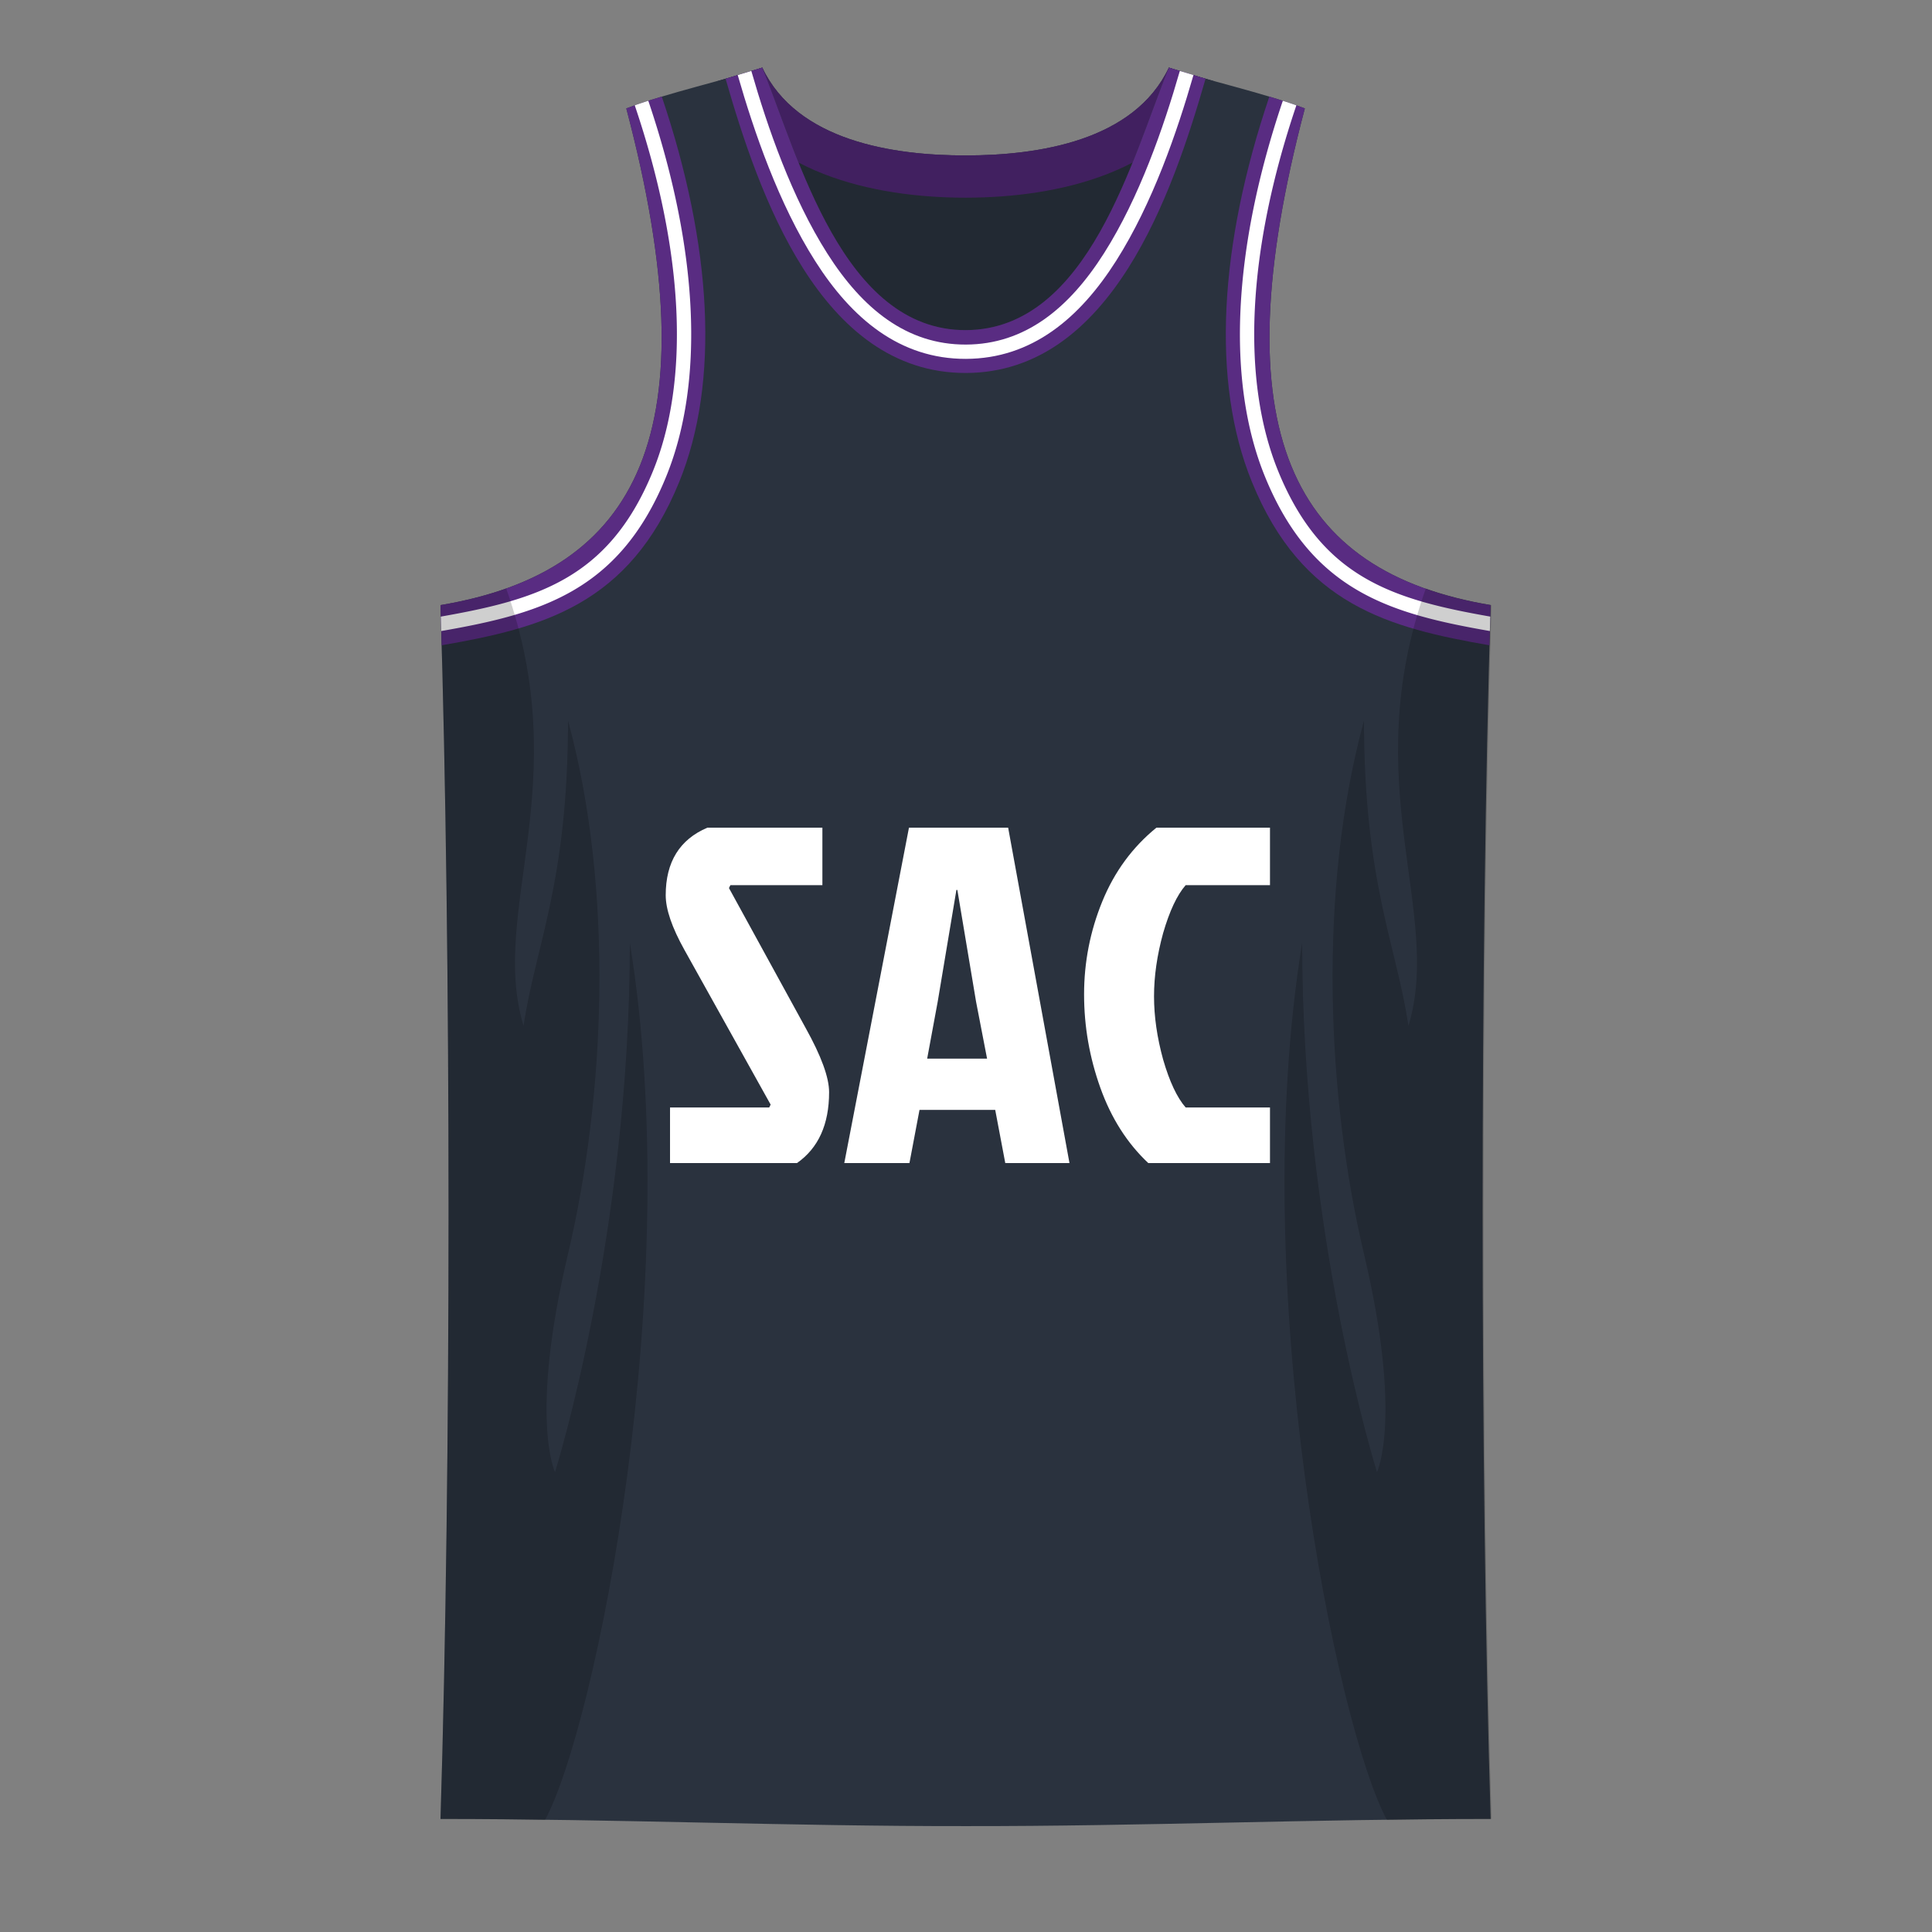 <?xml version="1.0" encoding="utf-8"?><svg width="500" height="500" viewBox="0 0 500 500" fill="none" xmlns="http://www.w3.org/2000/svg"><rect x="0" y="0" width="500" height="500" fill="#808080" stroke="none"/><path d="M314 99V21l-11.5-3.5c-8.973 18.942-33.701 22.709-52.5 22.728-18.852.02-43.721-3.72-52.725-22.728l-11.5 3.5v78H314Z" fill="#2A323E"/><path d="m185.775 21 11.5-3.5c9.004 19.008 33.873 22.747 52.725 22.728 18.799-.02 43.527-3.786 52.5-22.728L314 21c-11.225 23.697-40.076 30.13-64 30.156-23.983.025-52.968-6.392-64.225-30.156Z" fill="#592C82"/><path d="M314 99V21l-11.5-3.5c-8.973 18.942-33.701 22.709-52.5 22.728-18.852.02-43.721-3.72-52.725-22.728l-11.5 3.5v78H314Z" fill="#000" fill-opacity=".1"/><path d="M314 99V21l-11.5-3.5c-8.973 18.942-33.701 22.709-52.5 22.728-18.852.02-43.721-3.72-52.725-22.728l-11.5 3.5v78H314Z" fill="#000" fill-opacity=".1"/><path d="m185.775 21 11.5-3.5c9.004 19.008 33.873 22.747 52.725 22.728 18.799-.02 43.527-3.786 52.5-22.728L314 21c-11.225 23.697-40.076 30.13-64 30.156-23.983.025-52.968-6.392-64.225-30.156Z" fill="#000" fill-opacity=".1"/><path d="M114 156.602c2.775 89.398 2.775 224.398 0 314.14 45.301 0 90.694 1.911 136 1.853 45.306.058 90.474-1.853 135.775-1.853C383 381 383 246 385.775 156.602 334.5 148 315.5 112 337.692 28.058 327 24 311.5 20.61 302.5 17.5c-9.372 22.946-20.686 67.785-52.5 67.934-31.933.15-43.36-45.006-52.725-67.934-9 3.11-24.5 6.5-35.192 10.558C184.275 112 165.275 148 114 156.602Z" fill="#2A323E"/><path d="M197.275 17.5C206.64 40.428 218.067 85.584 250 85.434c31.814-.149 43.128-44.988 52.5-67.934l9.5 2.871c-8.462 29.397-24.324 76.034-62 76.154-37.798.12-53.756-46.733-62.225-76.154l9.5-2.871Z" fill="#592C82"/><path fill-rule="evenodd" clip-rule="evenodd" d="M194.44 18.36c4.225 14.677 10.496 32.818 19.652 47.223 9.125 14.356 20.59 23.64 35.885 23.592 15.255-.049 26.683-9.352 35.771-23.684 9.119-14.38 15.37-32.465 19.592-47.13l3.53 1.06c-4.226 14.68-10.569 33.183-19.997 48.051-9.415 14.849-21.829 25.349-38.885 25.403-17.105.054-29.564-10.433-39.018-25.307-9.467-14.894-15.821-33.455-20.05-48.148l3.52-1.06Z" fill="#fff"/><path d="M337.692 28.058c-2.8-1.063-5.93-2.08-9.186-3.058-13.006 38.5-15.074 73.82-4.509 99.735C336.989 156.602 359.5 162.5 385.47 167c.098-3.529.199-6.996.305-10.398C334.5 148 315.5 112 337.692 28.058Z" fill="#592C82"/><path d="m385.684 159.576-.11 3.737c-12.768-2.226-24.137-4.755-33.891-10.349-9.732-5.581-18.09-14.361-24.306-29.607-10.095-24.763-8.284-59.088 4.587-97.189l.031-.086c1.201.385 2.373.777 3.504 1.175a1.727 1.727 0 0 1-.03.095c-12.734 37.696-14.285 71.013-4.665 94.608 5.931 14.549 13.764 22.658 22.719 27.794 9.016 5.171 19.637 7.622 32.161 9.822Z" fill="#fff"/><path d="M162.083 28.058c2.8-1.063 5.93-2.08 9.186-3.058 13.006 38.5 15.074 73.82 4.508 99.735-12.991 31.867-35.502 37.765-61.472 42.265-.098-3.529-.2-6.996-.305-10.398C165.275 148 184.275 112 162.083 28.058Z" fill="#592C82"/><path d="M167.78 26.082c-1.201.385-2.373.777-3.503 1.175.008.032.018.064.029.095 12.734 37.697 14.285 71.013 4.666 94.608-5.932 14.549-13.764 22.658-22.72 27.794-9.016 5.171-19.637 7.622-32.161 9.822l.11 3.737c12.768-2.226 24.137-4.755 33.891-10.349 9.732-5.581 18.09-14.361 24.306-29.607 10.095-24.763 8.284-59.088-4.587-97.189a1.305 1.305 0 0 0-.031-.086Z" fill="#fff"/><path d="M114 470.742c9.204 0 18.04.102 27.062.258C154 447 177.5 333 163 244c0 75.5-19.364 137-19.364 137s-6.722-13.888 3.364-56.5c9.612-40.608 12-94 0-138 0 42-8.5 58.5-11.5 79-9-29.5 13.447-62.5-4.5-113.196-5.195 1.848-10.866 3.269-17 4.298 2.775 89.413 2.775 224.399 0 314.14Zm272 0c-9.204 0-18.04.102-27.062.258C346 447 322.5 333 337 244c0 75.5 19.364 137 19.364 137s6.722-13.888-3.364-56.5c-9.612-40.608-12-94 0-138 0 42 8.5 58.5 11.5 79 9-29.5-13.447-62.5 4.5-113.196 5.195 1.848 10.866 3.269 17 4.298-2.775 89.413-2.775 224.399 0 314.14Z" fill="#000" fill-opacity=".1"/><path d="M114 470.742c9.204 0 18.04.102 27.062.258C154 447 177.5 333 163 244c0 75.5-19.364 137-19.364 137s-6.722-13.888 3.364-56.5c9.612-40.608 12-94 0-138 0 42-8.5 58.5-11.5 79-9-29.5 13.447-62.5-4.5-113.196-5.195 1.848-10.866 3.269-17 4.298 2.775 89.413 2.775 224.399 0 314.14Zm272 0c-9.204 0-18.04.102-27.062.258C346 447 322.5 333 337 244c0 75.5 19.364 137 19.364 137s6.722-13.888-3.364-56.5c-9.612-40.608-12-94 0-138 0 42 8.5 58.5 11.5 79 9-29.5-13.447-62.5 4.5-113.196 5.195 1.848 10.866 3.269 17 4.298-2.775 89.413-2.775 224.399 0 314.14Z" fill="#000" fill-opacity=".1"/><path d="M183.074 214.2h29.76v14.88h-23.808l-.372.744 19.84 36.208c4.05 7.275 6.076 12.814 6.076 16.616 0 8.35-2.77 14.467-8.308 18.352h-32.86v-14.384h25.668l.372-.744-22.32-40.052c-3.224-5.786-4.836-10.498-4.836-14.136 0-8.597 3.596-14.425 10.788-17.484Zm77.09 86.8-2.604-13.764h-19.592L235.364 301H218.5l16.74-86.8h25.668L276.78 301h-16.616Zm-12.648-70.68-4.836 28.892-2.728 14.756h15.5l-2.852-14.756-4.836-28.892h-.248Zm59.33 56.296h21.824V301h-31.496c-5.456-5.125-9.589-11.614-12.4-19.468-2.811-7.853-4.216-15.913-4.216-24.18 0-8.349 1.571-16.368 4.712-24.056 3.141-7.688 7.812-14.053 14.012-19.096h29.388v14.88h-21.824c-2.232 2.563-4.175 6.696-5.828 12.4-1.571 5.704-2.356 11.16-2.356 16.368 0 5.208.785 10.664 2.356 16.368 1.653 5.704 3.596 9.838 5.828 12.4Z" fill="#fff"/></svg>